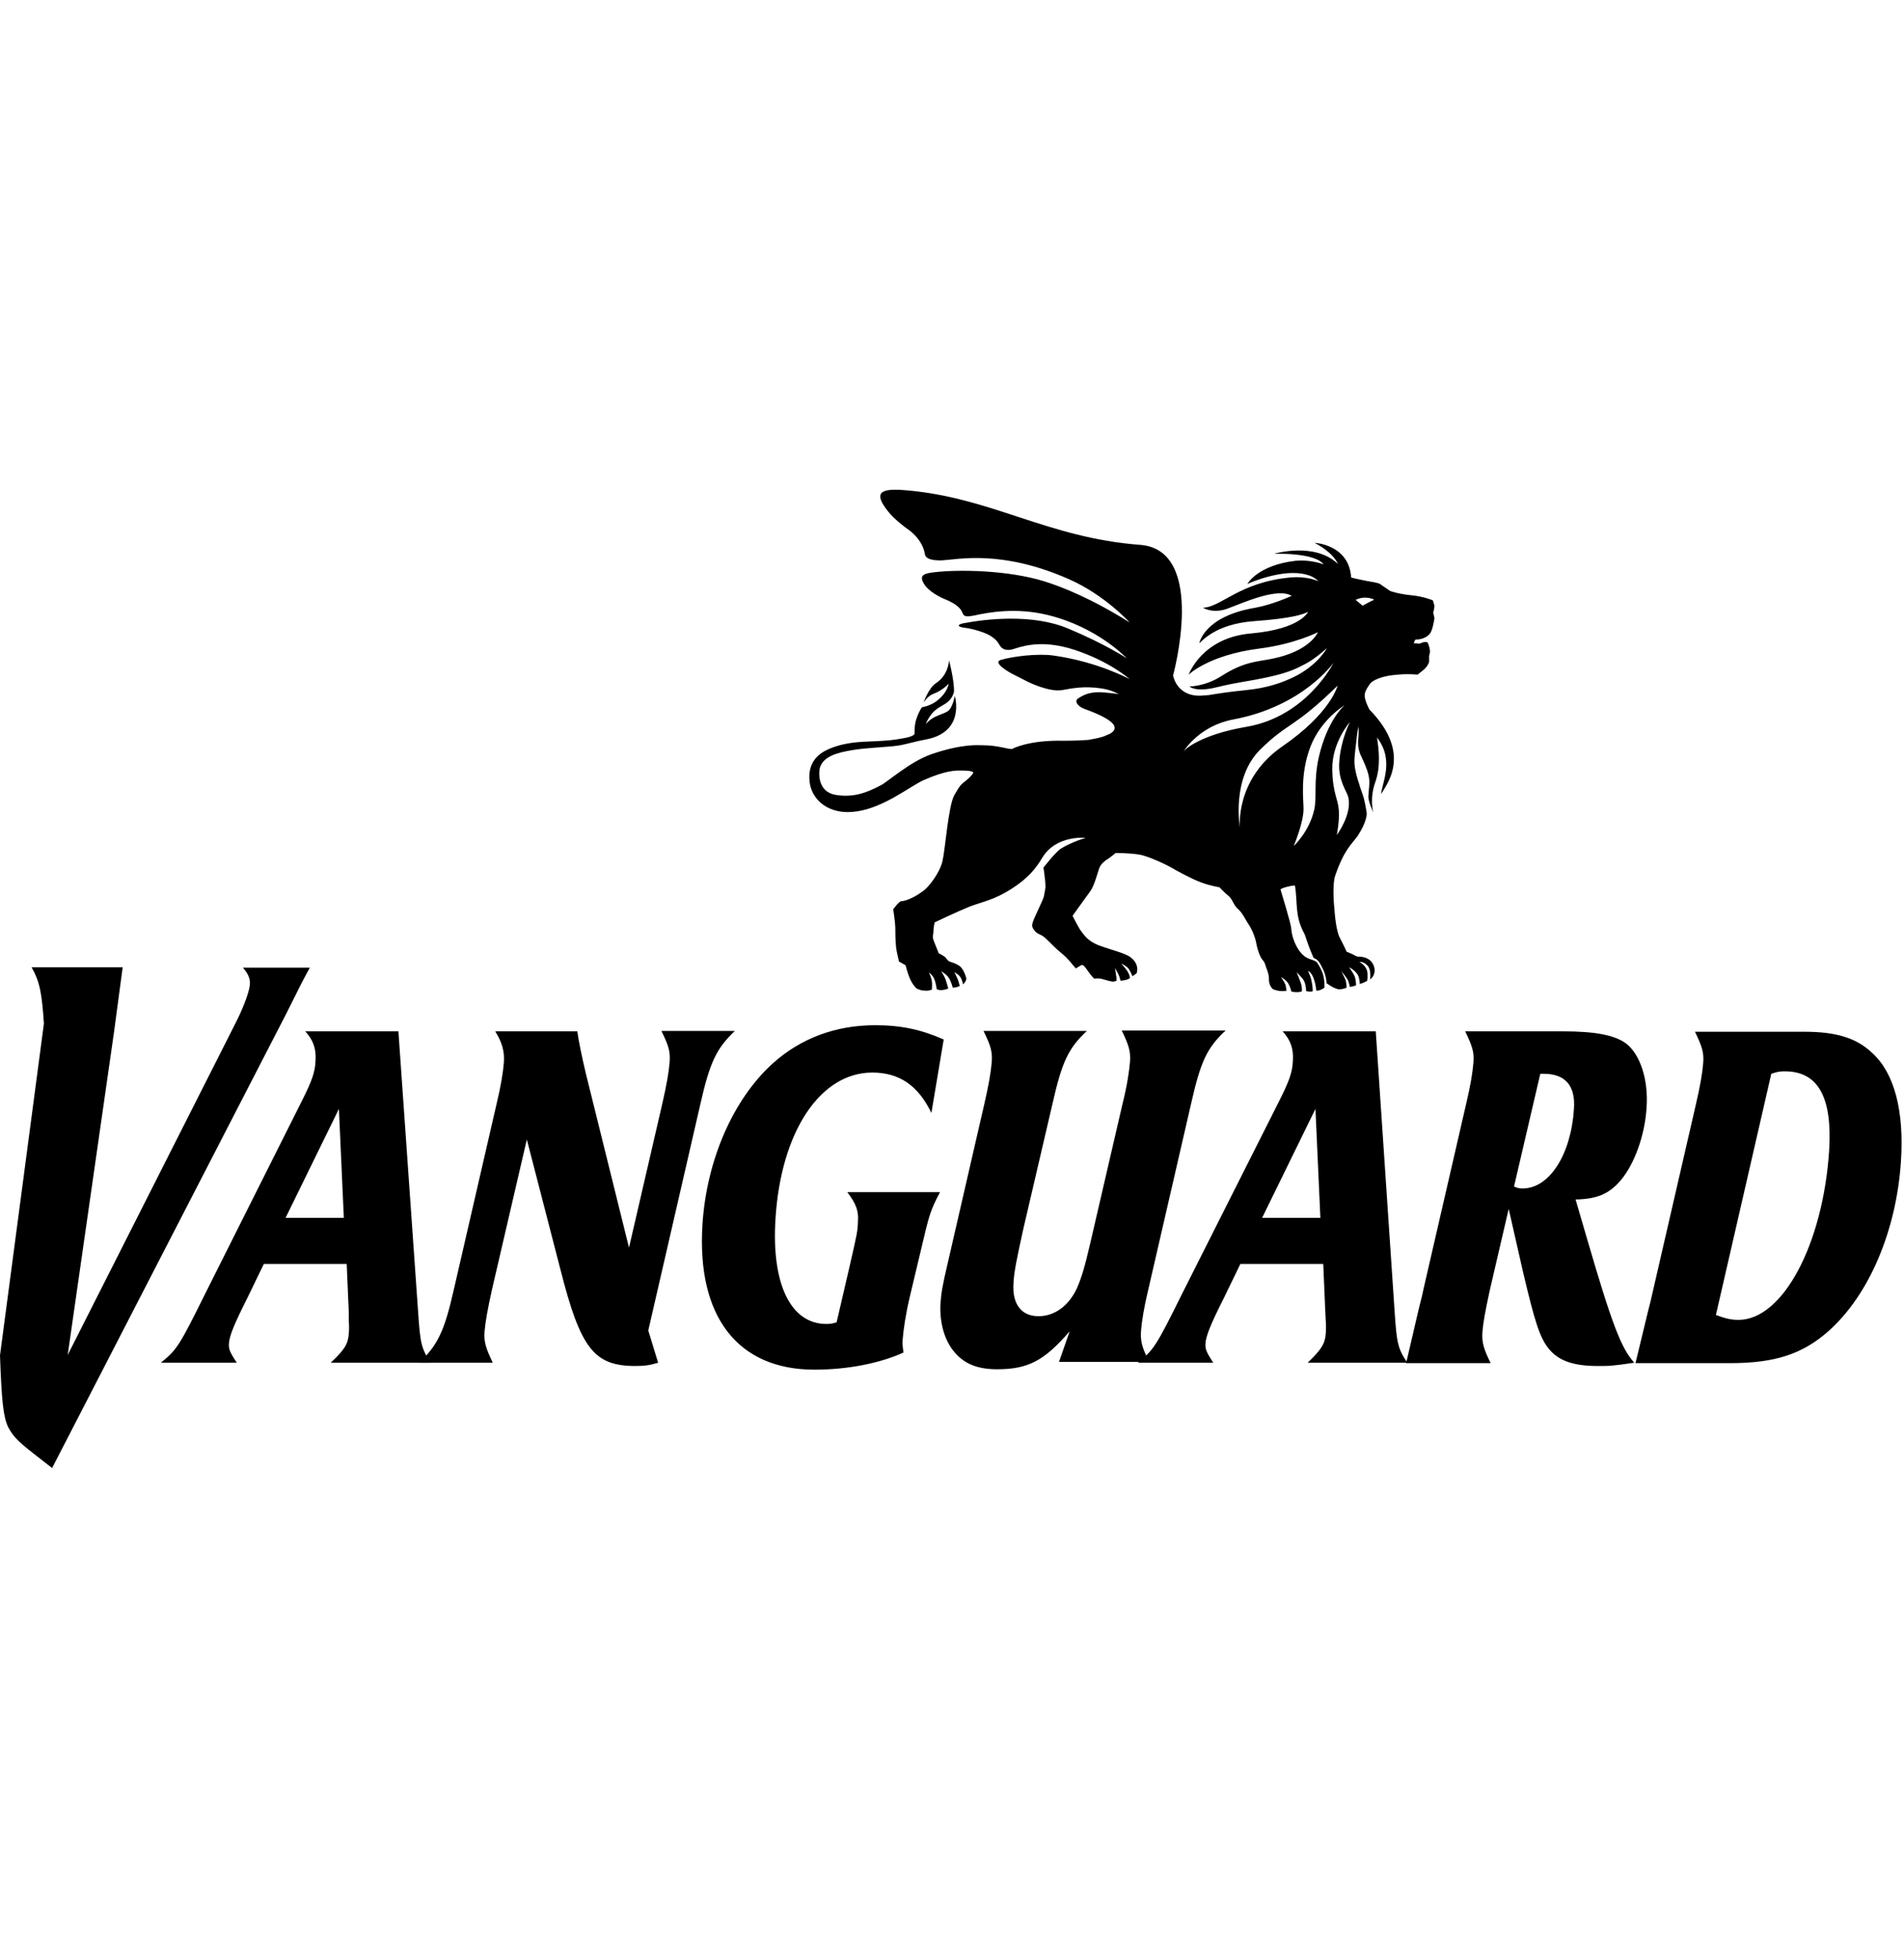<svg width="486" height="500" viewBox="0 0 486 500" fill="none" xmlns="http://www.w3.org/2000/svg">
<g clip-path="url(#clip0_1945_2975)">
<g clip-path="url(#clip1_1945_2975)">
<path d="M29.115 263.333L17.281 345.833L60.325 260.729C62.315 256.771 63.677 252.917 63.782 251.25C63.886 249.792 63.363 248.542 62.001 246.979H79.072C78.025 248.958 77.292 250.208 75.197 254.479L72.893 259.062L13.301 374.687L10.892 372.812C4.713 368.021 3.561 366.979 2.095 364.271C0.838 361.562 0.419 357.813 0 345.938L11.206 261.25C10.683 253.125 10.054 250.417 8.064 246.875H31.315L29.115 263.333ZM106.722 334.792C107.245 342.812 107.559 344.271 109.968 347.812H84.414C87.975 344.479 88.812 343.021 89.022 340.521C89.127 339.479 89.127 338.229 89.022 336.875V334.792L88.498 322.604H67.343L63.153 331.25C59.802 337.917 58.545 340.937 58.44 342.917C58.336 344.271 58.65 345.104 60.43 347.812H41.055C45.139 344.479 45.663 343.75 52.471 330L77.082 280.937C79.596 275.937 80.434 273.646 80.539 270.729C80.748 267.604 79.91 265.417 77.92 263.229H101.694L106.722 334.792ZM87.765 310.833L86.508 283.021L72.893 310.833H87.765Z" fill="black"/>
<path d="M167.989 347.812C165.999 348.437 164.428 348.646 162.229 348.646C151.651 348.646 148.195 344.271 143.063 324.063L134.475 290.833L125.573 329.167C124.421 334.375 123.897 337.396 123.687 339.792C123.478 342.5 124.002 344.062 125.782 347.812H107.035C111.748 343.229 113.424 339.792 115.833 329.167L126.725 281.875C127.877 277.083 128.4 273.75 128.61 271.25C128.819 268.333 128.191 266.146 126.411 263.229H147.357C147.671 265.521 148.509 269.688 149.556 274.063L160.553 318.438L169.036 281.771C170.188 276.771 170.712 273.646 170.921 271.146C171.131 268.438 170.712 266.979 168.827 263.125H187.574C182.861 267.604 181.185 271.146 178.776 281.771L165.475 339.583L167.989 347.812ZM237.74 284.063C234.389 277.083 229.571 273.75 222.659 273.75C209.358 273.75 199.304 288.854 197.942 311.146C196.895 327.708 201.817 337.917 210.929 337.917C211.976 337.917 212.5 337.813 213.547 337.5L216.689 323.958C218.889 314.375 218.889 314.375 218.993 311.771C219.203 308.958 218.47 307.188 216.27 304.271H239.94C237.426 309.063 237.217 309.896 235.017 319.271L232.19 331.146C231.142 335.625 230.619 339.271 230.409 341.875C230.304 342.813 230.409 343.75 230.619 345.208C224.439 348.021 216.166 349.583 207.892 349.583C188.307 349.583 177.834 336.042 179.3 312.604C180.347 296.042 187.155 280.521 197.314 271.354C204.54 264.896 213.443 261.667 223.392 261.667C230.095 261.667 235.227 262.813 240.882 265.313L237.74 284.063ZM273.035 339.792C266.542 347.292 262.457 349.479 254.497 349.479C249.575 349.479 246.224 348.125 243.71 345.208C241.092 342.187 239.835 337.708 240.044 332.917C240.254 330 240.463 328.542 241.93 322.292L251.251 281.771C252.403 276.771 252.926 273.646 253.136 271.146C253.345 268.438 252.926 266.979 251.041 263.125H277.434C272.616 267.604 271.045 271.146 268.636 281.771L261.305 313.229C259.525 321.25 258.791 324.792 258.687 327.708C258.372 332.917 260.781 335.938 265.075 335.938C269.16 335.938 272.721 333.333 274.815 328.958C276.072 326.146 276.91 323.229 278.271 317.396L286.545 281.667C287.697 277.083 288.221 273.438 288.43 271.042C288.64 268.333 288.116 266.771 286.336 263.021H312.833C308.015 267.5 306.444 271.042 304.035 281.667L293.143 328.958C291.991 333.75 291.468 337.083 291.258 339.583C291.049 342.292 291.468 343.854 293.353 347.604H270.312L273.035 339.792Z" fill="black"/>
<path d="M355.984 334.792C356.508 342.812 356.822 344.271 359.231 347.812H333.781C337.237 344.479 338.18 343.021 338.389 340.521C338.494 339.479 338.494 338.229 338.389 336.875L338.284 334.792L337.761 322.604H316.605L312.416 331.25C309.064 337.917 307.807 340.938 307.703 342.917C307.598 344.271 307.912 345.104 309.693 347.812H290.422C294.506 344.479 295.03 343.75 301.838 330L326.554 280.938C329.068 275.938 329.906 273.646 330.01 270.729C330.22 267.604 329.382 265.417 327.392 263.229H351.166L355.984 334.792ZM337.027 310.833L335.771 283.021L322.156 310.833H337.027Z" fill="black"/>
<path d="M362.268 333.542C362.582 332.292 363.001 330.833 363.315 329.167L374.207 281.875C375.359 277.083 375.883 273.75 376.092 271.25C376.302 268.542 375.883 267.188 373.997 263.229H398.924C407.093 263.229 412.015 264.167 414.948 266.25C418.613 268.958 420.813 275.521 420.289 282.708C419.87 289.792 417.147 297.188 413.691 301.25C410.758 304.688 407.721 306.042 402.17 306.146L404.998 315.833C411.491 338.125 413.796 344.062 417.147 347.812C411.387 348.646 410.968 348.646 407.826 348.646C401.542 348.646 397.772 347.292 395.258 344.167C392.954 341.25 391.697 337.083 388.765 324.688L385.099 308.542L380.281 329.271C379.129 334.583 378.606 337.396 378.396 339.896C378.187 342.604 378.71 344.271 380.491 347.917H358.916L362.268 333.542ZM386.461 302.813C387.298 303.229 387.717 303.333 388.66 303.333C395.467 303.333 401.018 294.688 401.751 283.021C402.17 277.083 399.552 274.063 394.001 274.063H393.163L386.461 302.813ZM417.461 347.917L420.813 334.063C421.231 332.604 421.546 331.042 421.965 329.271L432.857 281.979C434.009 277.083 434.532 273.854 434.742 271.354C434.951 268.646 434.532 267.292 432.647 263.333H460.506C468.675 263.333 473.912 264.896 477.996 268.854C483.547 273.958 486.06 283.542 485.223 296.354C484.07 314.167 477.053 330.521 466.79 339.688C460.087 345.625 453.07 347.917 441.549 347.917H417.461ZM437.989 335.625C440.502 336.563 441.968 336.875 443.749 336.875C455.06 336.875 465.323 317.604 466.894 293.646C467.732 280 464.067 273.438 455.583 273.438C454.222 273.438 453.698 273.542 452.127 274.063L437.989 335.625ZM365.724 153.229C365.724 153.229 363.42 152.188 359.754 151.875C356.821 151.563 354.832 150.833 354.832 150.833L352.109 148.958C352.109 148.958 351.166 148.646 349.804 148.438C348.967 148.333 347.186 147.917 346.139 147.708L344.882 147.396C344.358 138.958 335.561 138.542 335.561 138.542C336.085 138.854 340.064 140.833 341.531 143.958C335.561 138.229 325.193 141.354 325.193 141.354C325.193 141.354 335.561 140.938 337.865 144.063C337.132 143.75 334.095 142.813 330.743 143.125C320.898 144.271 318.385 149.063 318.385 149.063C318.699 148.854 327.497 145 333.466 146.667C335.561 147.188 336.504 148.333 336.504 148.333C336.504 148.333 333.676 146.979 329.277 147.396C316.29 148.646 311.682 155 307.074 155.104C307.493 155.417 310.111 156.667 313.672 155.208C317.547 153.75 326.135 149.896 329.696 152.083C329.696 152.083 324.983 154.271 320.48 155.104C307.283 157.292 306.131 164.167 306.131 164.167C306.55 163.958 310.006 159.271 320.061 158.542C330.01 157.813 332.733 156.771 333.885 156.146C333.885 156.146 332.105 160.521 319.432 161.667C306.76 162.708 303.408 172.188 303.408 172.188C303.408 172.188 308.435 167.188 321.527 165.521C330.534 164.375 336.399 161.354 336.399 161.354C336.399 161.354 334.514 166.146 324.774 168.125C320.584 168.958 317.547 168.854 311.682 172.604C307.598 175.208 303.618 175.208 303.618 175.208C303.618 175.208 305.084 176.771 310.53 175.417C316.605 173.958 317.338 174.167 323.726 172.813C328.858 171.667 330.534 170.833 333.152 169.479C335.77 168.125 338.703 165.417 338.703 165.417C338.703 165.417 336.399 169.792 330.22 172.813C327.182 174.271 323.412 175.625 317.966 176.146C313.881 176.563 311.054 176.979 308.645 177.396C308.226 177.396 307.807 177.5 307.283 177.5C300.371 178.229 299.429 172.396 299.429 172.396C299.429 172.396 308.226 140.417 291.05 139.063C267.276 137.292 253.032 126.875 230.934 125.104C224.65 124.583 222.765 125.729 226.849 130.729C228.211 132.396 230.41 134.167 232.191 135.417C234.6 137.292 235.752 139.479 236.066 141.354C236.171 142.396 237.323 143.125 240.465 143.021C244.549 142.813 255.546 140.208 272.827 147.813C282.043 151.875 288.327 158.854 288.327 158.854C278.692 152.813 271.151 149.792 266.438 148.333C257.222 145.521 244.863 145.313 238.579 146.042C235.542 146.354 234.704 146.979 235.752 148.854C236.904 150.938 240.046 152.5 241.407 153.021C243.921 154.063 245.177 155.208 245.596 156.25C246.015 157.188 246.12 157.604 248.738 157.083C252.509 156.25 259.421 155 267.485 156.979C280.263 160.104 287.594 168.021 287.594 168.021C287.594 168.021 282.148 164.375 272.617 160.417C263.506 156.563 251.461 158.021 246.015 159.063C244.235 159.375 244.34 160 246.12 160.208C248.634 160.521 251.88 161.563 253.137 162.5C254.499 163.438 254.708 163.958 255.232 164.792C255.86 165.833 257.222 166.25 259.107 165.521C262.039 164.583 266.752 163.438 274.188 165.833C283.405 168.854 288.327 173.333 288.327 173.333C288.327 173.333 280.158 168.854 268.742 167.292C264.867 166.771 258.583 167.5 255.441 168.438C253.137 169.167 258.164 171.875 258.164 171.875L262.458 174.063C262.458 174.063 267.695 176.667 271.046 176.146C273.455 175.729 276.597 175 281.31 175.729C284.452 176.25 286.023 177.5 285.394 177.188C285.29 177.083 284.347 176.979 282.253 176.771C278.482 176.354 276.702 177.292 275.235 178.229C274.083 178.958 275.131 180.313 276.806 180.938C285.499 184.063 285.499 186.042 283.3 187.292C282.462 187.604 281.938 187.917 281.519 188.021C280.263 188.438 278.796 188.646 277.749 188.854C276.283 188.958 274.188 189.063 271.465 189.063C262.668 188.854 258.583 191.042 258.583 191.042L258.374 191.146C257.536 191.354 254.918 190.208 250.728 190.208C249.681 190.208 245.596 189.792 237.742 192.5C232.295 194.375 226.535 199.583 224.86 200.417C221.089 202.396 217.947 203.542 213.549 202.917C208.731 202.292 208.94 197.396 209.255 196.042C210.092 193.021 213.758 192.083 217.528 191.458C221.194 190.833 226.116 190.729 229.154 190.313C231.248 190 233.866 189.167 236.275 188.75C246.539 186.875 243.711 177.604 243.711 177.604C243.711 177.604 243.292 180.104 242.245 181.25C241.512 181.979 240.046 182.292 238.789 182.917C237.532 183.438 236.275 184.792 236.275 184.792C236.275 184.792 237.323 182.292 238.894 181.146C239.836 180.313 241.198 179.896 242.245 178.854C243.292 177.813 243.502 176.563 243.502 176.563C243.607 173.646 242.245 168.542 242.245 168.542C242.245 168.542 242.14 172.292 238.894 174.375C237.008 175.625 235.752 179.271 235.752 179.271C235.752 179.271 236.799 177.604 238.265 177.083C240.779 176.146 242.14 174.479 242.14 174.479C242.14 174.479 241.931 176.875 238.894 179.063C237.323 180.208 235.333 180.521 235.333 180.521C235.333 180.521 234.6 181.458 233.971 183.333C233.343 184.896 233.448 187.188 233.448 187.188C233.448 187.188 233.657 187.917 230.515 188.438C227.792 188.958 226.326 189.063 221.508 189.271C218.157 189.375 214.91 189.792 211.873 191.042C209.359 192.083 206.113 194.167 206.636 199.375C207.055 204.167 211.663 208.229 218.785 207.083C225.697 206.042 232.086 200.833 235.647 199.167C241.512 196.563 243.921 196.667 245.387 196.667C249.367 196.667 248.319 197.396 248.215 197.604L247.482 198.438L246.644 199.167C245.073 200.417 245.073 200.417 243.607 202.917C242.036 205.729 241.302 216.667 240.569 219.792C239.836 222.917 236.904 226.563 235.647 227.396C233.029 229.375 230.829 230 230.096 230C229.468 230 228.001 232.083 228.001 232.083C228.001 232.083 228.525 235.625 228.525 236.667C228.525 237.708 228.525 239.792 228.735 241.875C228.839 242.813 229.468 245.417 229.468 245.417L231.143 246.354C231.143 246.354 231.562 248.021 232.086 249.375C232.924 251.458 233.971 252.292 233.971 252.292C233.971 252.292 234.914 252.813 235.752 252.813C237.113 252.917 237.008 252.813 237.846 252.604C237.846 252.604 238.056 250.729 237.742 249.896C237.532 249.063 237.113 248.229 237.113 248.229C237.113 248.229 238.16 248.958 238.475 249.896C238.894 250.833 239.103 252.5 239.103 252.5C239.941 252.813 240.465 252.708 241.093 252.604C241.617 252.5 242.036 252.292 242.036 252.292C242.036 252.292 241.721 251.042 241.407 250.104C241.093 249.167 240.255 247.917 240.255 247.917C240.255 247.917 241.302 248.438 242.036 249.375C242.769 250.313 243.188 252.083 243.188 252.083L244.13 251.979L244.968 251.667C244.968 251.667 244.759 250.625 244.444 249.896C244.13 249.167 243.607 248.125 243.607 248.125C243.607 248.125 244.549 248.646 244.968 249.167C245.596 249.896 245.806 251.25 245.806 251.25C245.806 251.25 246.748 250.417 246.644 249.688C246.539 249.167 246.12 247.917 245.387 246.979C244.654 246.042 242.35 245.417 242.35 245.417C242.35 245.417 241.931 245.208 241.512 244.583C241.093 243.958 239.627 243.333 239.627 243.333L238.37 240.208C237.846 238.75 238.265 238.854 238.265 237.708C238.265 236.563 238.579 235.417 238.579 235.417C238.579 235.417 244.235 232.708 247.586 231.354C250.938 230.104 253.765 229.688 258.164 226.875C262.563 224.063 264.448 221.563 266.019 218.958C269.58 213.021 277.121 213.854 277.121 213.854C277.121 213.854 273.769 214.792 270.837 216.563C269.371 217.5 266.333 221.458 266.333 221.458C266.333 221.458 266.543 222.5 266.647 223.75C266.857 225 266.857 226.042 266.857 226.563C266.752 227.292 266.647 227.708 266.438 228.854C266.124 230 263.924 234.271 263.61 235.417C263.191 236.563 263.715 236.979 264.134 237.604C264.658 238.229 265.077 238.333 265.914 238.75C266.752 239.167 268.637 241.25 269.789 242.292C270.941 243.333 271.779 243.854 273.036 245.313C274.188 246.667 274.607 247.188 274.607 247.188C274.607 247.188 275.55 246.563 275.969 246.354C276.492 246.146 276.806 246.563 277.749 247.917C278.692 249.271 279.32 249.792 279.32 249.792C279.32 249.792 280.472 249.583 281.415 249.896C282.462 250.208 283.195 250.417 283.823 250.521C284.452 250.625 284.976 250.313 284.976 250.313C284.976 250.313 285.08 249.792 284.871 248.854C284.766 247.917 284.557 247.083 284.557 247.083C284.557 247.083 285.394 248.333 285.499 248.75C285.709 249.063 286.023 250.313 286.023 250.313C286.023 250.313 286.547 250.313 287.384 250.104C288.222 249.896 288.432 249.583 288.432 249.583C288.432 249.583 288.327 248.75 287.803 247.917C287.384 247.292 286.232 245.938 286.232 245.938C286.232 245.938 287.594 246.563 288.117 247.292C288.641 248.125 289.06 249.167 289.06 249.167L290.107 248.438C290.107 248.438 291.05 246.25 288.641 244.375C287.384 243.333 283.823 242.5 280.682 241.354C277.54 240.208 276.702 238.542 276.073 237.813C275.445 237.083 273.769 233.75 273.769 233.75C273.769 233.75 277.121 229.063 278.273 227.5C279.425 225.938 280.263 222.292 280.682 221.354C281.1 220.417 282.148 219.583 282.881 219.167C283.509 218.75 284.766 217.708 284.766 217.708C284.766 217.708 288.327 217.708 290.841 218.125C293.354 218.542 298.381 221.042 299.219 221.563C300.057 222.083 304.037 224.271 306.55 225.208C309.064 226.146 311.263 226.458 311.263 226.458C311.263 226.458 312.52 227.813 313.567 228.646C314.615 229.479 314.824 231.042 316.081 232.083C317.233 233.125 317.861 234.688 318.909 236.25C319.956 237.917 320.584 240 320.794 241.354C321.003 242.396 321.632 244.375 322.365 245.104C322.993 245.833 322.784 245.938 323.517 247.813C324.145 249.688 323.726 250 324.04 251.042C324.355 252.083 324.983 252.5 324.983 252.5C324.983 252.5 325.821 252.813 326.554 252.917C327.287 253.021 328.334 252.917 328.334 252.917C328.334 252.917 328.334 252.083 328.125 251.354C327.916 250.729 326.973 249.375 326.973 249.375C326.973 249.375 328.334 250.104 328.858 251.042C329.487 252.188 329.591 253.021 329.591 253.021C329.591 253.021 329.905 253.229 331.057 253.229C331.895 253.229 332.314 253.021 332.314 253.021C332.314 253.021 332.419 251.667 331.895 250.521C331.581 249.583 330.953 248.125 330.953 248.125C330.953 248.125 332.524 249.688 332.838 250.313C333.466 251.667 333.362 252.917 333.362 252.917C333.362 252.917 334.095 253.229 335.037 253.021C335.142 253.021 335.037 251.458 334.723 250.104C334.409 248.75 333.78 247.813 333.885 247.813C335.666 248.646 335.98 252.813 335.98 252.813C336.818 253.021 338.074 252.083 338.074 252.083C338.074 252.083 338.179 249.896 337.551 248.229C337.132 247.083 336.294 245.833 336.294 245.833C335.77 244.896 333.885 245 332.733 243.854C331.057 242.5 329.696 239.271 329.591 236.979C329.591 235.938 326.868 227.083 326.868 227.083C326.659 226.667 330.429 225.833 330.534 226.042C331.267 230.208 330.429 233.646 332.838 238.125C333.466 239.271 333.257 239.792 335.247 244.375C335.247 244.688 336.294 244.375 337.341 246.667C338.598 248.854 338.598 250.938 338.598 250.938C338.598 250.938 340.693 252.5 341.845 252.5C342.892 252.5 343.73 252.083 343.73 252.083L343.625 250.938L343.521 250.313L343.311 249.792L342.368 247.813C342.473 248.021 343.206 248.854 343.835 249.792C344.463 250.729 344.463 251.875 344.568 251.875C345.406 251.771 345.72 251.667 346.139 251.458C346.139 251.458 346.139 250 345.72 249.063C345.406 248.333 344.358 246.875 344.358 246.875C344.358 246.875 345.929 247.604 346.663 248.958C347.081 249.896 347.081 251.146 347.081 251.146L347.71 250.938L348.233 250.729L348.652 250.521L348.967 250.313C348.967 250.313 349.071 250 349.071 249.375C349.071 248.333 349.071 247.917 348.757 247.292C348.338 246.354 347.291 245.625 346.977 245.521C346.977 245.521 348.024 245.313 349.071 246.458C350.119 247.604 349.7 250 349.7 250C349.7 250 350.328 249.479 350.538 249.063C350.642 248.854 350.747 248.542 350.852 248.125C350.957 247.083 350.642 246.146 350.014 245.417C349.386 244.688 348.233 244.167 346.872 244.167C345.929 244.167 346.244 243.854 343.73 242.917C343.73 242.917 343.102 241.458 342.054 239.479C341.007 237.604 340.693 233.229 340.588 231.667C340.379 230.104 340.169 225.208 340.798 223.542C343.102 216.771 345.092 215.417 346.558 213.333C348.967 209.688 348.862 207.604 348.862 207.604C348.862 207.604 348.652 205.938 348.129 203.75C347.815 202.604 347.186 201.146 346.872 199.896C346.453 198.75 345.72 196.25 345.72 194.375C345.72 192.5 346.244 189.271 346.348 187.813C346.558 186.25 346.767 185.417 346.767 185.417C346.977 188.646 346.034 190.104 347.5 193.125C350.223 198.854 349.49 199.375 349.281 203.229C349.176 204.375 350.538 207.396 350.538 207.396C350.538 207.396 349.49 203.958 351.061 199.583C352.423 195.729 352.004 191.563 351.48 188.229C355.984 194.063 352.737 199.792 352.527 202.708C353.47 200.729 360.906 192.708 349.595 181.146C349.49 181.042 348.233 178.646 348.338 177.292C348.443 176.042 349.909 174.271 349.909 174.271C349.909 174.271 351.48 172.708 355.774 172.292C359.126 171.875 361.849 172.188 361.849 172.188C361.849 172.188 362.372 171.771 363.524 170.833C364.467 170 364.781 168.958 364.781 168.958V167.396C364.781 167.396 365.095 166.458 364.991 166.042C364.781 164.479 364.362 163.958 364.362 163.958C364.362 163.958 364.153 163.854 363.734 163.854C363.315 163.854 362.372 164.271 362.372 164.271L360.906 164.167C360.906 164.167 360.801 164.167 361.115 163.542C361.22 163.125 361.639 163.229 361.639 163.229C361.639 163.229 363.943 163.229 365.095 161.563C365.828 160.417 366.143 157.708 366.143 157.708L365.828 156.354C365.828 156.354 366.143 155.313 366.143 154.583C365.933 153.75 365.724 153.229 365.724 153.229ZM302.047 191.875C302.466 191.146 306.446 185.208 314.719 183.646C332.628 180.313 340.379 169.167 340.379 169.167C340.379 169.167 333.571 182.917 318.071 185.521C306.55 187.5 302.361 191.25 302.047 191.875ZM316.5 211.25C316.5 211.25 314.196 198.646 321.736 191.25C328.963 184.167 330.115 186.042 341.426 175C341.426 175 339.75 181.979 327.287 190.521C315.138 198.958 316.5 211.25 316.5 211.25ZM336.608 193.333C335.247 199.479 336.189 203.542 335.456 206.667C334.199 212.292 330.22 215.938 330.22 215.938C330.22 215.938 332.733 210 332.733 206.458C332.733 204.063 331.791 197.604 334.514 190.521C337.237 183.542 343.206 180 343.206 180C343.206 180 338.808 183.646 336.608 193.333ZM344.149 203.438C345.196 207.813 341.216 213.125 341.216 213.125C341.216 213.125 341.95 209.479 341.74 206.875C341.531 203.75 340.169 202.5 340.064 196.354C339.96 189.479 344.568 184.271 344.568 184.271C344.568 184.271 342.159 188.958 341.845 194.583C341.531 199.167 343.73 201.875 344.149 203.438ZM348.967 153.958C348.443 154.271 347.815 154.583 347.815 154.583L346.034 153.125C346.034 153.125 348.024 151.875 350.747 153.021C350.747 153.125 349.49 153.646 348.967 153.958Z" fill="black"/>
</g>
</g>
<defs>
<clipPath id="clip0_1945_2975">
<rect width="485.955" height="500" fill="white"/>
</clipPath>
<clipPath id="clip1_1945_2975">
<rect width="485.955" height="250" fill="white" transform="translate(0 125)"/>
</clipPath>
</defs>
</svg>
